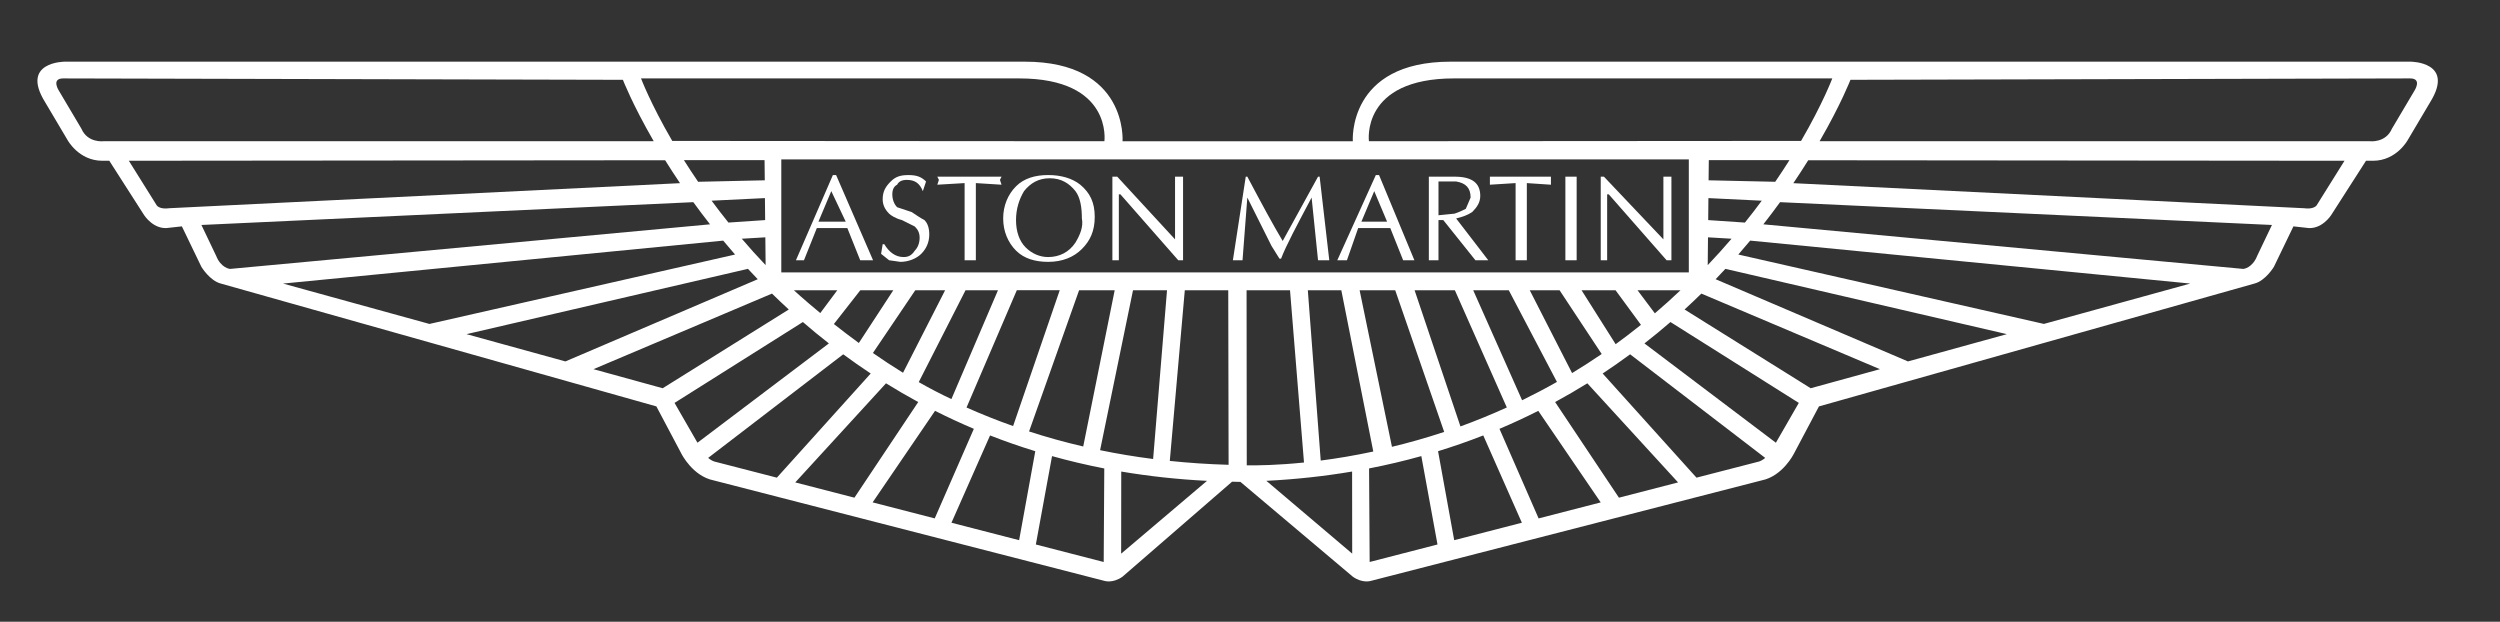 <?xml version="1.0" encoding="UTF-8"?> <svg xmlns="http://www.w3.org/2000/svg" id="Layer_1" version="1.1" viewBox="0 0 206.205 51.282"><rect x="0" y="0" width="206.205" height="51.282" fill="#333333" stroke="none"/><path d="M198.84,5.087h-79.2c-8.518,0-8.057,6.562-8.057,6.562h-18.993s.46-6.562-8.059-6.562H5.332s-3.685,0-1.612,3.339l1.841,3.107s.921,1.727,2.878,1.727h.576l2.877,4.49s.806,1.267,2.072,1.035l1.037-.114,1.61,3.338s.691,1.151,1.612,1.382l35.916,10.13,2.072,3.913s.921,1.842,2.648,2.188l32.232,8.289s.691.23,1.497-.346l9.036-7.834c.134.002.502.012.69.017l9.267,7.817c.807.576,1.496.346,1.496.346l32.233-8.289c1.726-.346,2.647-2.188,2.647-2.188l2.072-3.913,35.913-10.13c.922-.23,1.612-1.382,1.612-1.382l1.612-3.338,1.034.114c1.267.231,2.073-1.035,2.073-1.035l2.879-4.49h.575c1.956,0,2.878-1.727,2.878-1.727l1.841-3.107c2.072-3.339-1.61-3.339-1.61-3.339ZM119.935,6.468h31.196s-.779,2.07-2.574,5.155l-35.645.025s-.689-5.181,7.022-5.181ZM140.896,18.153l.017-1.813,4.4.214c-.435.591-.898,1.194-1.389,1.805l-3.028-.205ZM142.822,19.69c-.616.721-1.271,1.449-1.966,2.179l.023-2.294,1.943.115ZM140.928,14.872l.018-1.663h6.652c-.361.571-.751,1.169-1.174,1.785l-5.496-.122ZM84.071,6.468c7.713,0,7.022,5.181,7.022,5.181l-35.644-.025c-1.796-3.085-2.575-5.155-2.575-5.155h31.196ZM63.093,16.34l.018,1.813-3.028.205c-.491-.61-.954-1.214-1.389-1.805l4.4-.214ZM57.583,14.994c-.422-.616-.812-1.214-1.173-1.785h6.652l.018,1.663-5.496.122ZM63.127,19.575l.023,2.294c-.695-.729-1.35-1.458-1.966-2.179l1.942-.115ZM8.555,11.648s-1.324.173-1.842-1.036l-1.842-3.108s-.691-1.036.345-1.036l46.162.115s.782,2.021,2.541,5.062l-45.364.003ZM13.966,17.175c-.806.115-1.036-.231-1.036-.231l-2.303-3.685,44.235-.042c.376.604.785,1.235,1.227,1.891l-42.123,2.066ZM17.822,21.088l-1.209-2.532,40.573-1.881c.433.598.893,1.209,1.379,1.828l-39.591,3.678s-.749-.057-1.151-1.093ZM23.349,23.389l36.301-3.542c.316.38.643.763.979,1.148l-25.208,5.724-12.072-3.329ZM38.476,27.561l23.217-5.386c.263.285.533.57.807.856l-15.865,6.78-8.159-2.25ZM48.95,30.45l14.725-6.234c.448.438.91.876,1.386,1.312l-10.402,6.495-5.709-1.573ZM55.637,33.232l10.586-6.67c.688.596,1.402,1.185,2.145,1.764l-10.84,8.191-1.891-3.285ZM83.563,35.142c-1.332-.47-2.612-.982-3.842-1.529l4.148-9.674h3.54l-3.846,11.203ZM89.006,23.939h2.936l-2.596,12.888c-1.547-.36-3.036-.775-4.467-1.24l4.127-11.647ZM78.473,32.916c-.91-.423-1.812-.897-2.693-1.399l3.859-7.577h2.676l-3.841,8.977ZM74.483,30.746c-.864-.531-1.696-1.083-2.484-1.63l3.496-5.177h2.461l-3.472,6.807ZM70.839,28.29c-.746-.543-1.438-1.072-2.059-1.564l2.182-2.787h2.72l-2.843,4.351ZM67.658,25.822c-1.359-1.121-2.179-1.883-2.179-1.883h3.584l-1.405,1.883ZM58.918,38.067s-.158-.043-.374-.194c-.042-.03-.088-.065-.135-.104l11.142-8.545c.73.539,1.485,1.067,2.266,1.584l-7.74,8.59-5.159-1.331ZM65.595,39.79l7.485-8.173c.856.531,1.743,1.047,2.657,1.544l-5.263,7.889-4.879-1.26ZM71.976,41.437l5.149-7.55c1.031.521,2.097,1.017,3.201,1.483l-3.227,7.389-5.123-1.322ZM84.059,44.556l-5.581-1.44,3.184-7.2c1.202.471,2.444.905,3.73,1.301l-1.333,7.34ZM91.035,46.355l-5.597-1.444,1.336-7.29c1.388.388,2.824.729,4.309,1.018l-.048,7.717ZM90.738,37.132l2.715-13.192h2.805l-1.146,13.919c-1.506-.192-2.964-.437-4.374-.727ZM92.475,45.665l.008-6.771c2.248.381,4.604.642,7.073.767l-7.081,6.005ZM96.487,38.017l1.238-14.078h3.584l.028,14.399c-1.668-.048-3.285-.156-4.851-.321ZM64.443,22.47v-9.325h74.854v9.325h-74.854ZM116.678,23.939h3.322l4.285,9.67c-1.298.59-2.576,1.108-3.824,1.564l-3.783-11.233ZM119.12,35.626c-1.494.494-2.938.898-4.309,1.228l-2.667-12.914h2.936l4.04,11.686ZM121.512,23.939h2.935l3.973,7.563c-.964.545-1.923,1.048-2.873,1.512l-4.035-9.075ZM126.175,23.939h2.461l3.476,5.261c-.815.557-1.632,1.08-2.444,1.572l-3.492-6.833ZM130.448,23.939h2.806l2.095,2.854c-.692.558-1.391,1.089-2.087,1.596l-2.813-4.45ZM135.066,23.939h3.546c-.701.665-1.406,1.3-2.116,1.905l-1.43-1.905ZM102.835,38.381l-.015-14.441h3.583l1.153,14.209c-2.169.222-3.811.245-4.722.232ZM104.451,39.66c2.47-.124,4.826-.386,7.073-.767l.008,6.771-7.081-6.005ZM108.936,37.988l-1.064-14.049h2.762l2.638,13.303c-1.57.337-3.026.576-4.336.746ZM112.972,46.355l-.048-7.717c1.484-.289,2.921-.63,4.31-1.018l1.334,7.29-5.596,1.444ZM119.946,44.556l-1.332-7.34c1.284-.396,2.528-.83,3.729-1.301l3.184,7.2-5.581,1.44ZM126.908,42.76l-3.228-7.389c1.103-.467,2.17-.962,3.2-1.483l5.15,7.55-5.123,1.322ZM133.533,41.05l-5.264-7.889c.914-.497,1.802-1.013,2.658-1.544l7.484,8.173-4.879,1.26ZM145.464,37.873c-.217.151-.374.194-.374.194l-5.16,1.331-7.739-8.59c.78-.517,1.535-1.045,2.265-1.584l11.143,8.545c-.048.039-.093.073-.135.104ZM146.478,36.517l-10.841-8.191c.743-.579,1.458-1.168,2.146-1.764l10.586,6.67-1.891,3.285ZM149.349,32.023l-10.402-6.495c.476-.437.938-.874,1.385-1.312l14.727,6.234-5.709,1.573ZM157.371,29.811l-15.863-6.78c.273-.285.543-.57.807-.856l23.216,5.386-8.159,2.25ZM168.586,26.718l-25.207-5.724c.337-.385.663-.768.979-1.148l36.3,3.542-12.072,3.329ZM186.184,21.088c-.403,1.036-1.151,1.093-1.151,1.093l-39.589-3.678c.486-.619.945-1.23,1.379-1.828l40.571,1.881-1.21,2.532ZM191.076,16.944s-.231.346-1.036.231l-42.122-2.066c.442-.655.851-1.286,1.227-1.891l44.234.042-2.303,3.685ZM199.135,7.504l-1.842,3.108c-.518,1.209-1.842,1.036-1.842,1.036l-45.364-.003c1.76-3.042,2.542-5.062,2.542-5.062l46.161-.115c1.036,0,.345,1.036.345,1.036Z" fill="#fff"></path><g><path d="M68.963,14.438h-.265l-3.047,7.028h.662l1.06-2.652h2.518l1.06,2.652h1.06l-3.048-7.028ZM67.506,18.284l1.06-2.519,1.192,2.519h-2.252Z" fill="#fff" fill-rule="evenodd"></path><path d="M75.986,20.937c-.397.397-1.06.662-1.723.662l-.927-.133-.662-.529.131-.796h.133c.398.662.927,1.061,1.59,1.061.397,0,.663-.133.927-.53.265-.265.398-.663.398-1.061s-.133-.663-.398-.928l-1.059-.53c-.53-.133-.927-.397-1.06-.53-.398-.398-.531-.796-.531-1.194,0-.663.265-1.06.663-1.459.397-.396.794-.53,1.457-.53s1.06.134,1.458.53l-.265.796h0c-.265-.662-.663-.928-1.325-.928-.398,0-.663.132-.796.398-.264.132-.397.397-.397.795s.133.796.397,1.061l1.193.397c.397.266.794.53,1.06.663.265.265.398.662.398,1.193,0,.663-.265,1.193-.663,1.592h0Z" fill="#fff" fill-rule="evenodd"></path><polygon points="82.477 14.837 82.61 15.235 80.49 15.102 80.49 21.467 79.563 21.467 79.563 15.102 77.311 15.235 77.443 14.837 77.311 14.572 82.61 14.572 82.477 14.837 82.477 14.837" fill="#fff" fill-rule="evenodd"></polygon><path d="M89.103,15.235c-.662-.531-1.589-.797-2.65-.797s-1.987.266-2.649.929-1.06,1.592-1.06,2.652.398,1.989,1.06,2.652c.662.663,1.59.928,2.649.928,1.194,0,2.12-.397,2.783-1.06s1.06-1.459,1.06-2.652-.396-1.988-1.192-2.651ZM88.705,20.009c-.529.795-1.325,1.193-2.253,1.193-.662,0-1.324-.265-1.854-.795-.531-.531-.795-1.327-.795-2.255s.265-1.725.662-2.388c.53-.662,1.193-1.061,2.12-1.061s1.591.398,2.12,1.061c.398.53.53,1.327.53,2.255.133.663-.132,1.326-.53,1.989Z" fill="#fff" fill-rule="evenodd"></path><polygon points="97.581 21.467 97.185 21.467 92.415 16.03 92.284 16.03 92.284 21.467 91.752 21.467 91.752 14.572 92.151 14.572 96.92 19.743 96.92 14.572 97.581 14.572 97.581 21.467 97.581 21.467" fill="#fff" fill-rule="evenodd"></polygon><path d="M102.882,14.572c1.194,2.254,2.122,3.977,2.917,5.304l2.915-5.304h.132l.795,6.894h-.927l-.53-5.172c-1.193,2.255-2.12,3.979-2.518,5.04h-.133l-.662-1.061-1.989-3.979-.396,5.172h-.795l1.061-6.894h.131Z" fill="#fff" fill-rule="evenodd"></path><path d="M113.747,14.438h-.265l-3.179,7.028h.795l.927-2.652h2.649l1.06,2.652h.928l-2.916-7.028ZM112.291,18.284l1.059-2.519,1.06,2.519h-2.119Z" fill="#fff" fill-rule="evenodd"></path><path d="M120.106,18.019c.53-.133.928-.265,1.324-.53.398-.398.665-.795.665-1.327,0-1.06-.665-1.59-2.122-1.59h-2.119v6.895h.795v-3.314h.396l2.651,3.314h1.06l-2.65-3.447ZM118.649,17.755v-2.786h1.457c.796.134,1.193.531,1.193,1.326l-.397.93c-.266.132-.53.265-.929.397l-1.324.133Z" fill="#fff" fill-rule="evenodd"></path><polygon points="125.01 21.467 125.01 15.102 122.889 15.235 122.889 14.572 127.924 14.572 127.924 15.235 125.936 15.102 125.936 21.467 125.01 21.467 125.01 21.467" fill="#fff" fill-rule="evenodd"></polygon><polygon points="130.045 14.572 130.045 21.467 129.514 21.467 129.116 21.467 129.116 14.572 130.045 14.572 130.045 14.572" fill="#fff" fill-rule="evenodd"></polygon><polygon points="137.862 21.467 137.465 21.467 132.695 16.03 132.561 16.03 132.561 21.467 132.032 21.467 132.032 14.572 132.295 14.572 137.2 19.743 137.2 14.572 137.862 14.572 137.862 21.467 137.862 21.467" fill="#fff" fill-rule="evenodd"></polygon></g></svg> 